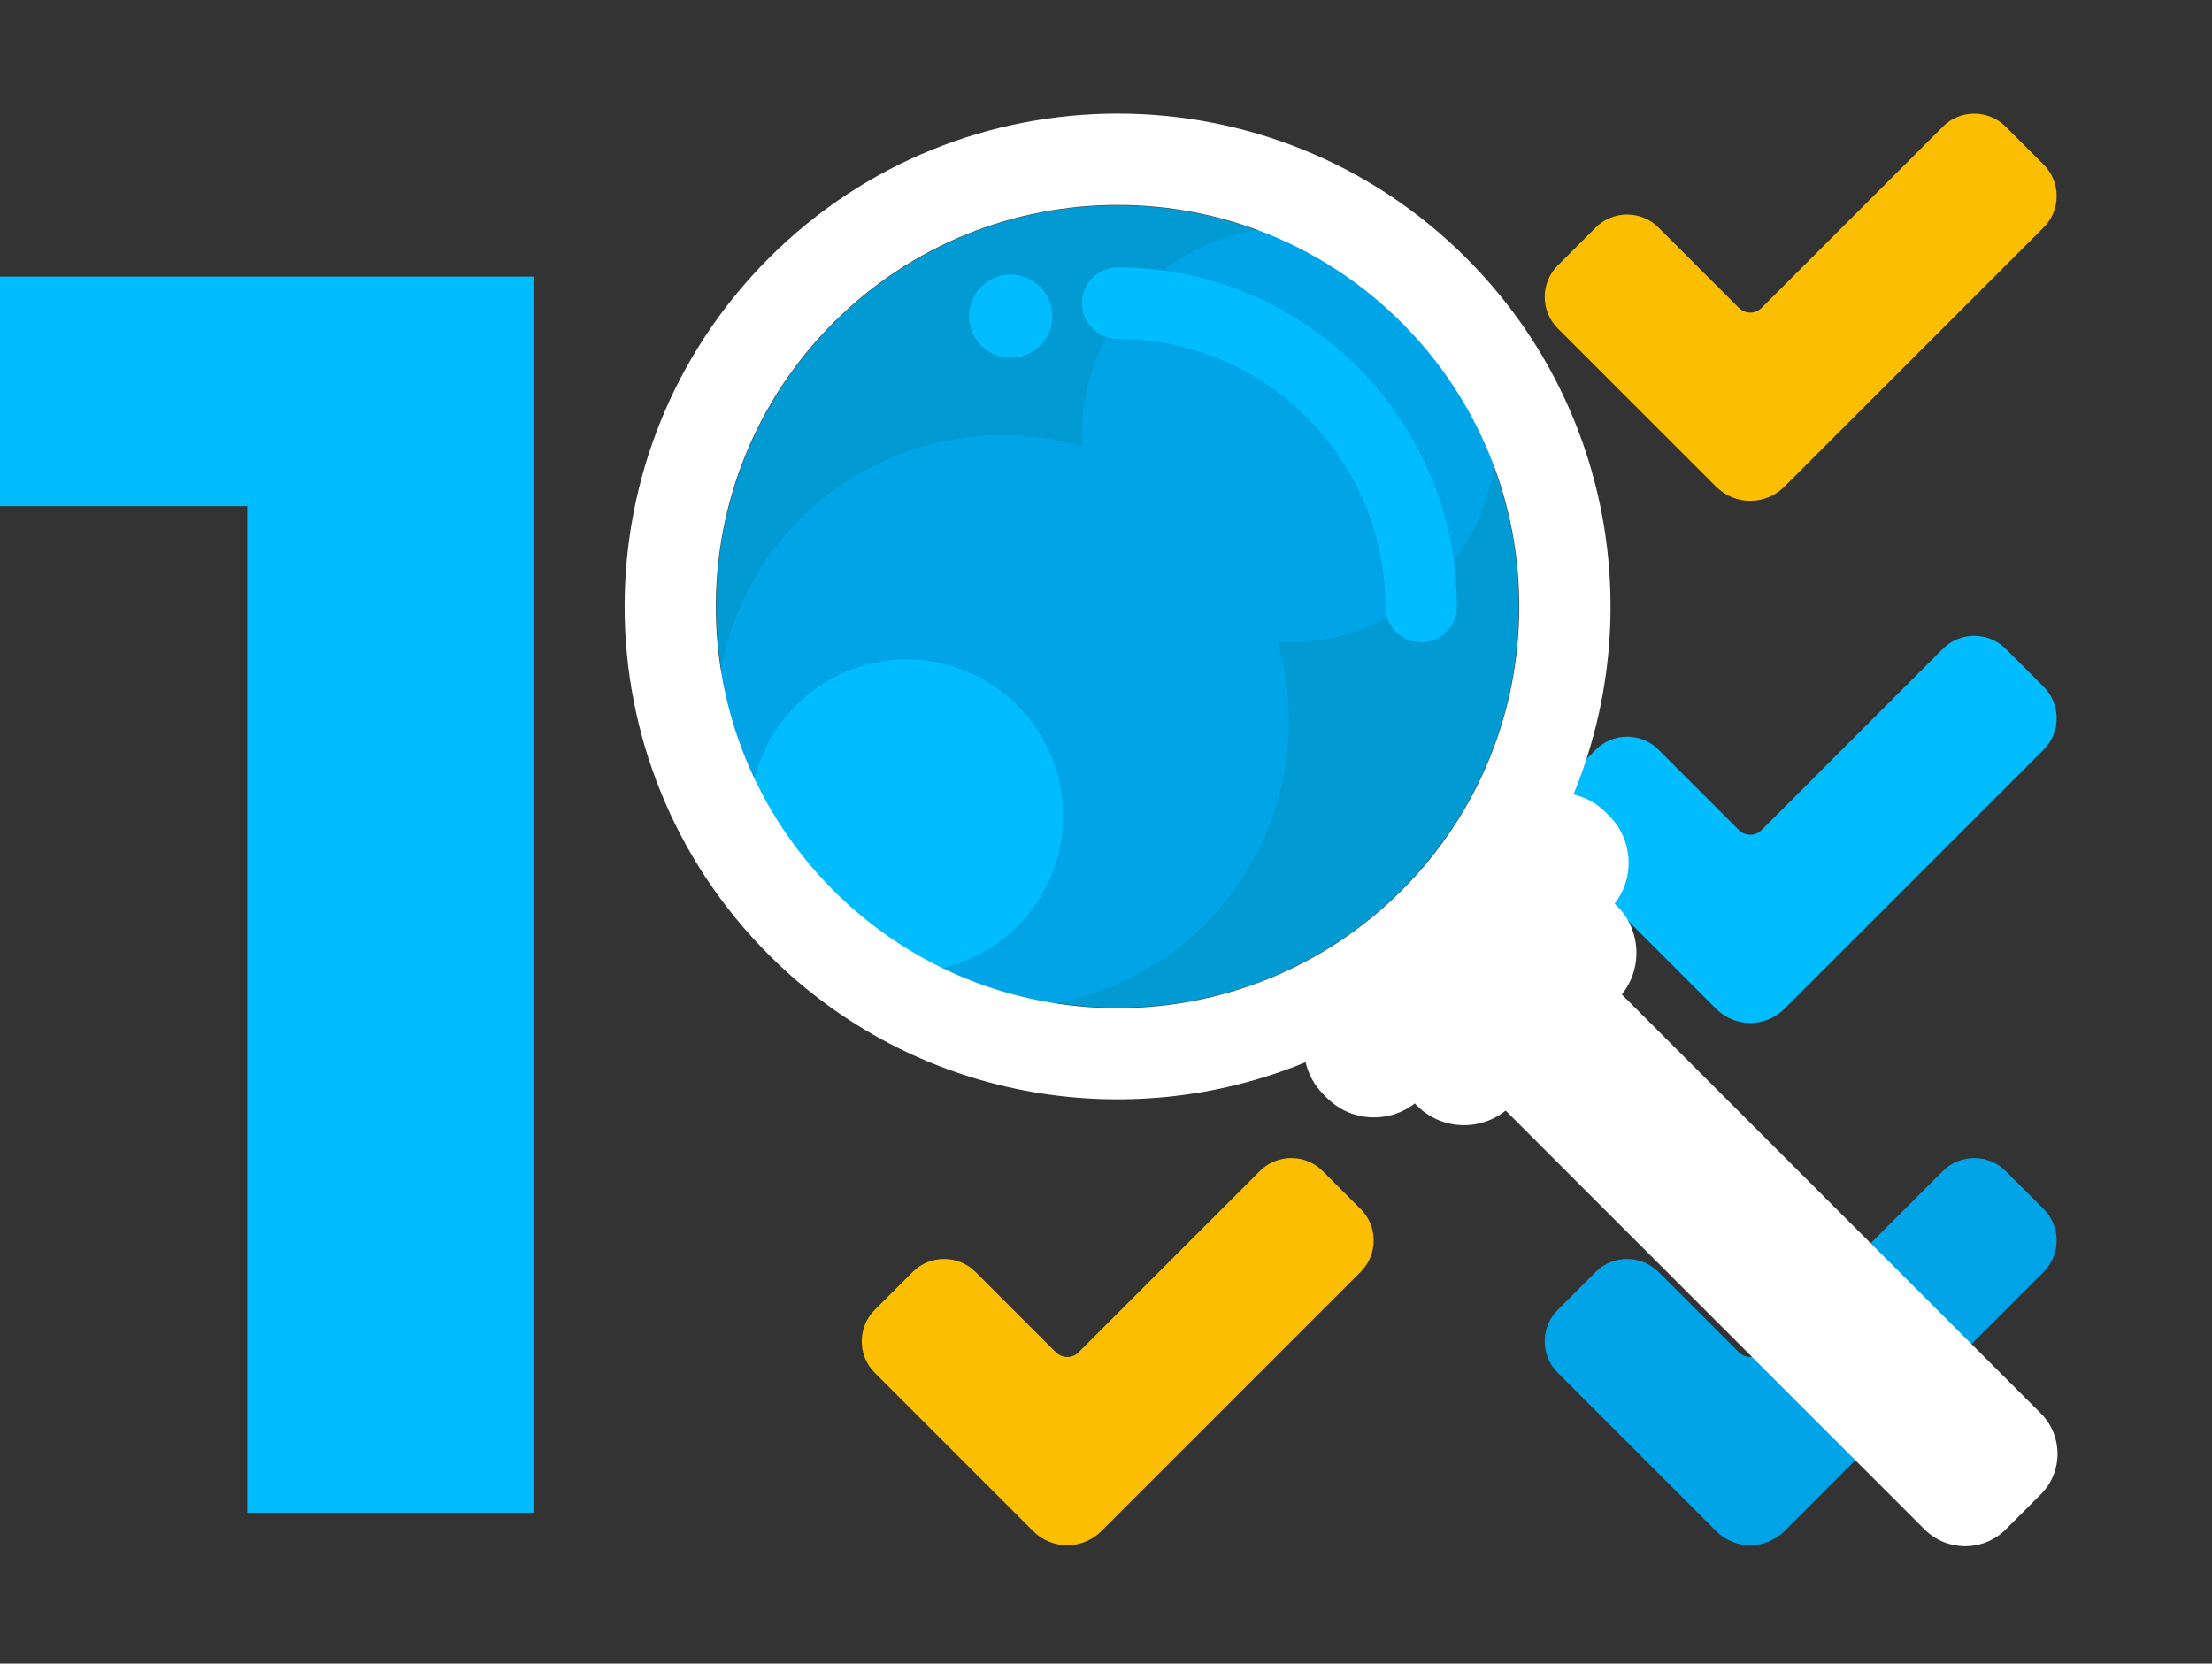 <svg width="226" height="170" viewBox="0 0 226 170" fill="none" xmlns="http://www.w3.org/2000/svg">
<rect x="0" y="0" width="226" height="170" fill="#333333" stroke="none"/>
<path d="M54.5 28.26V154.58H25.26V51.72H0V28.26H54.5Z" fill="#01BCFF"/>
<path d="M177.67 31.47L169.45 23.25C167.68 21.48 164.8 21.48 163.03 23.25L159.15 27.13C157.38 28.9 157.38 31.78 159.15 33.55L175.33 49.73C177.26 51.66 180.38 51.66 182.31 49.73L189.13 42.91L208.8 23.24C210.57 21.47 210.57 18.59 208.8 16.82L204.92 12.94C203.15 11.17 200.27 11.17 198.5 12.94L179.97 31.47C179.34 32.1 178.32 32.1 177.69 31.47H177.67Z" fill="#FBBE00"/>
<path d="M177.67 84.83L169.45 76.61C167.68 74.84 164.8 74.84 163.03 76.61L159.15 80.49C157.38 82.26 157.38 85.14 159.15 86.91L175.33 103.09C177.26 105.02 180.38 105.02 182.31 103.09L189.13 96.27L208.8 76.6C210.57 74.83 210.57 71.95 208.8 70.18L204.92 66.3C203.15 64.53 200.27 64.53 198.5 66.3L179.97 84.83C179.34 85.46 178.32 85.46 177.69 84.83H177.67Z" fill="#01BCFF"/>
<path d="M177.67 138.2L169.45 129.98C167.68 128.21 164.8 128.21 163.03 129.98L159.15 133.86C157.38 135.63 157.38 138.51 159.15 140.28L175.33 156.46C177.26 158.39 180.38 158.39 182.31 156.46L189.13 149.64L208.8 129.97C210.57 128.2 210.57 125.32 208.8 123.55L204.92 119.67C203.15 117.9 200.27 117.9 198.5 119.67L179.97 138.2C179.34 138.83 178.32 138.83 177.69 138.2H177.67Z" fill="#01A4E6"/>
<path d="M107.89 138.2L99.67 129.98C97.9 128.21 95.02 128.21 93.25 129.98L89.37 133.86C87.6 135.63 87.6 138.51 89.37 140.28L105.55 156.46C107.48 158.39 110.6 158.39 112.53 156.46L119.35 149.64L139.02 129.97C140.79 128.2 140.79 125.32 139.02 123.55L135.14 119.67C133.37 117.9 130.49 117.9 128.72 119.67L110.19 138.2C109.56 138.83 108.54 138.83 107.91 138.2H107.89Z" fill="#FBBE00"/>
<path d="M114.18 102.98C136.824 102.98 155.18 84.624 155.18 61.98C155.18 39.336 136.824 20.98 114.18 20.98C91.536 20.98 73.18 39.336 73.18 61.98C73.18 84.624 91.536 102.98 114.18 102.98Z" fill="#019AD3"/>
<path d="M131.7 23.3C120.01 23.3 110.53 32.78 110.53 44.47C110.53 44.86 110.57 45.24 110.59 45.63C108 44.88 105.27 44.47 102.44 44.47C86.28 44.47 73.18 57.57 73.18 73.73C73.18 89.89 86.28 102.99 102.44 102.99C118.6 102.99 131.7 89.89 131.7 73.73C131.7 70.9 131.29 68.17 130.54 65.58C130.93 65.6 131.31 65.64 131.7 65.64C143.39 65.64 152.87 56.16 152.87 44.47C152.87 32.78 143.39 23.3 131.7 23.3Z" fill="#01A4E6"/>
<path d="M92.63 99.35C101.455 99.35 108.61 92.195 108.61 83.37C108.61 74.544 101.455 67.39 92.63 67.39C83.804 67.39 76.65 74.544 76.65 83.37C76.65 92.195 83.804 99.35 92.63 99.35Z" fill="#01BCFF"/>
<path d="M208.5 144.42L165.7 101.62C167.84 98.97 167.68 95.05 165.22 92.59L164.97 92.34C167.04 89.69 166.86 85.83 164.43 83.39L164.01 82.97C163.09 82.05 161.95 81.45 160.76 81.18C168.27 62.94 164.62 41.18 149.8 26.36C130.13 6.69 98.24 6.69 78.57 26.36C58.9 46.03 58.9 77.92 78.57 97.59C93.39 112.41 115.15 116.06 133.39 108.55C133.67 109.74 134.26 110.87 135.18 111.8L135.6 112.22C138.03 114.65 141.9 114.83 144.55 112.76L144.8 113.01C147.26 115.47 151.18 115.63 153.83 113.49L196.63 156.29C198.92 158.58 202.64 158.58 204.93 156.29L208.5 152.72C210.79 150.43 210.79 146.71 208.5 144.42ZM85.16 91C69.13 74.97 69.13 48.99 85.16 32.96C101.19 16.93 127.18 16.93 143.2 32.96C159.23 48.99 159.23 74.98 143.2 91C127.17 107.03 101.18 107.03 85.16 91Z" fill="white"/>
<path d="M145.19 65.63C143.17 65.63 141.54 63.99 141.54 61.98C141.54 46.9 129.27 34.63 114.19 34.63C112.17 34.63 110.54 32.99 110.54 30.98C110.54 28.97 112.18 27.33 114.19 27.33C133.3 27.33 148.85 42.88 148.85 61.99C148.85 64.01 147.21 65.64 145.2 65.64L145.19 65.63Z" fill="#01BCFF"/>
<path d="M103.26 36.57C105.613 36.57 107.52 34.663 107.52 32.31C107.52 29.957 105.613 28.05 103.26 28.05C100.907 28.05 99 29.957 99 32.31C99 34.663 100.907 36.57 103.26 36.57Z" fill="#01BCFF"/>
</svg>
